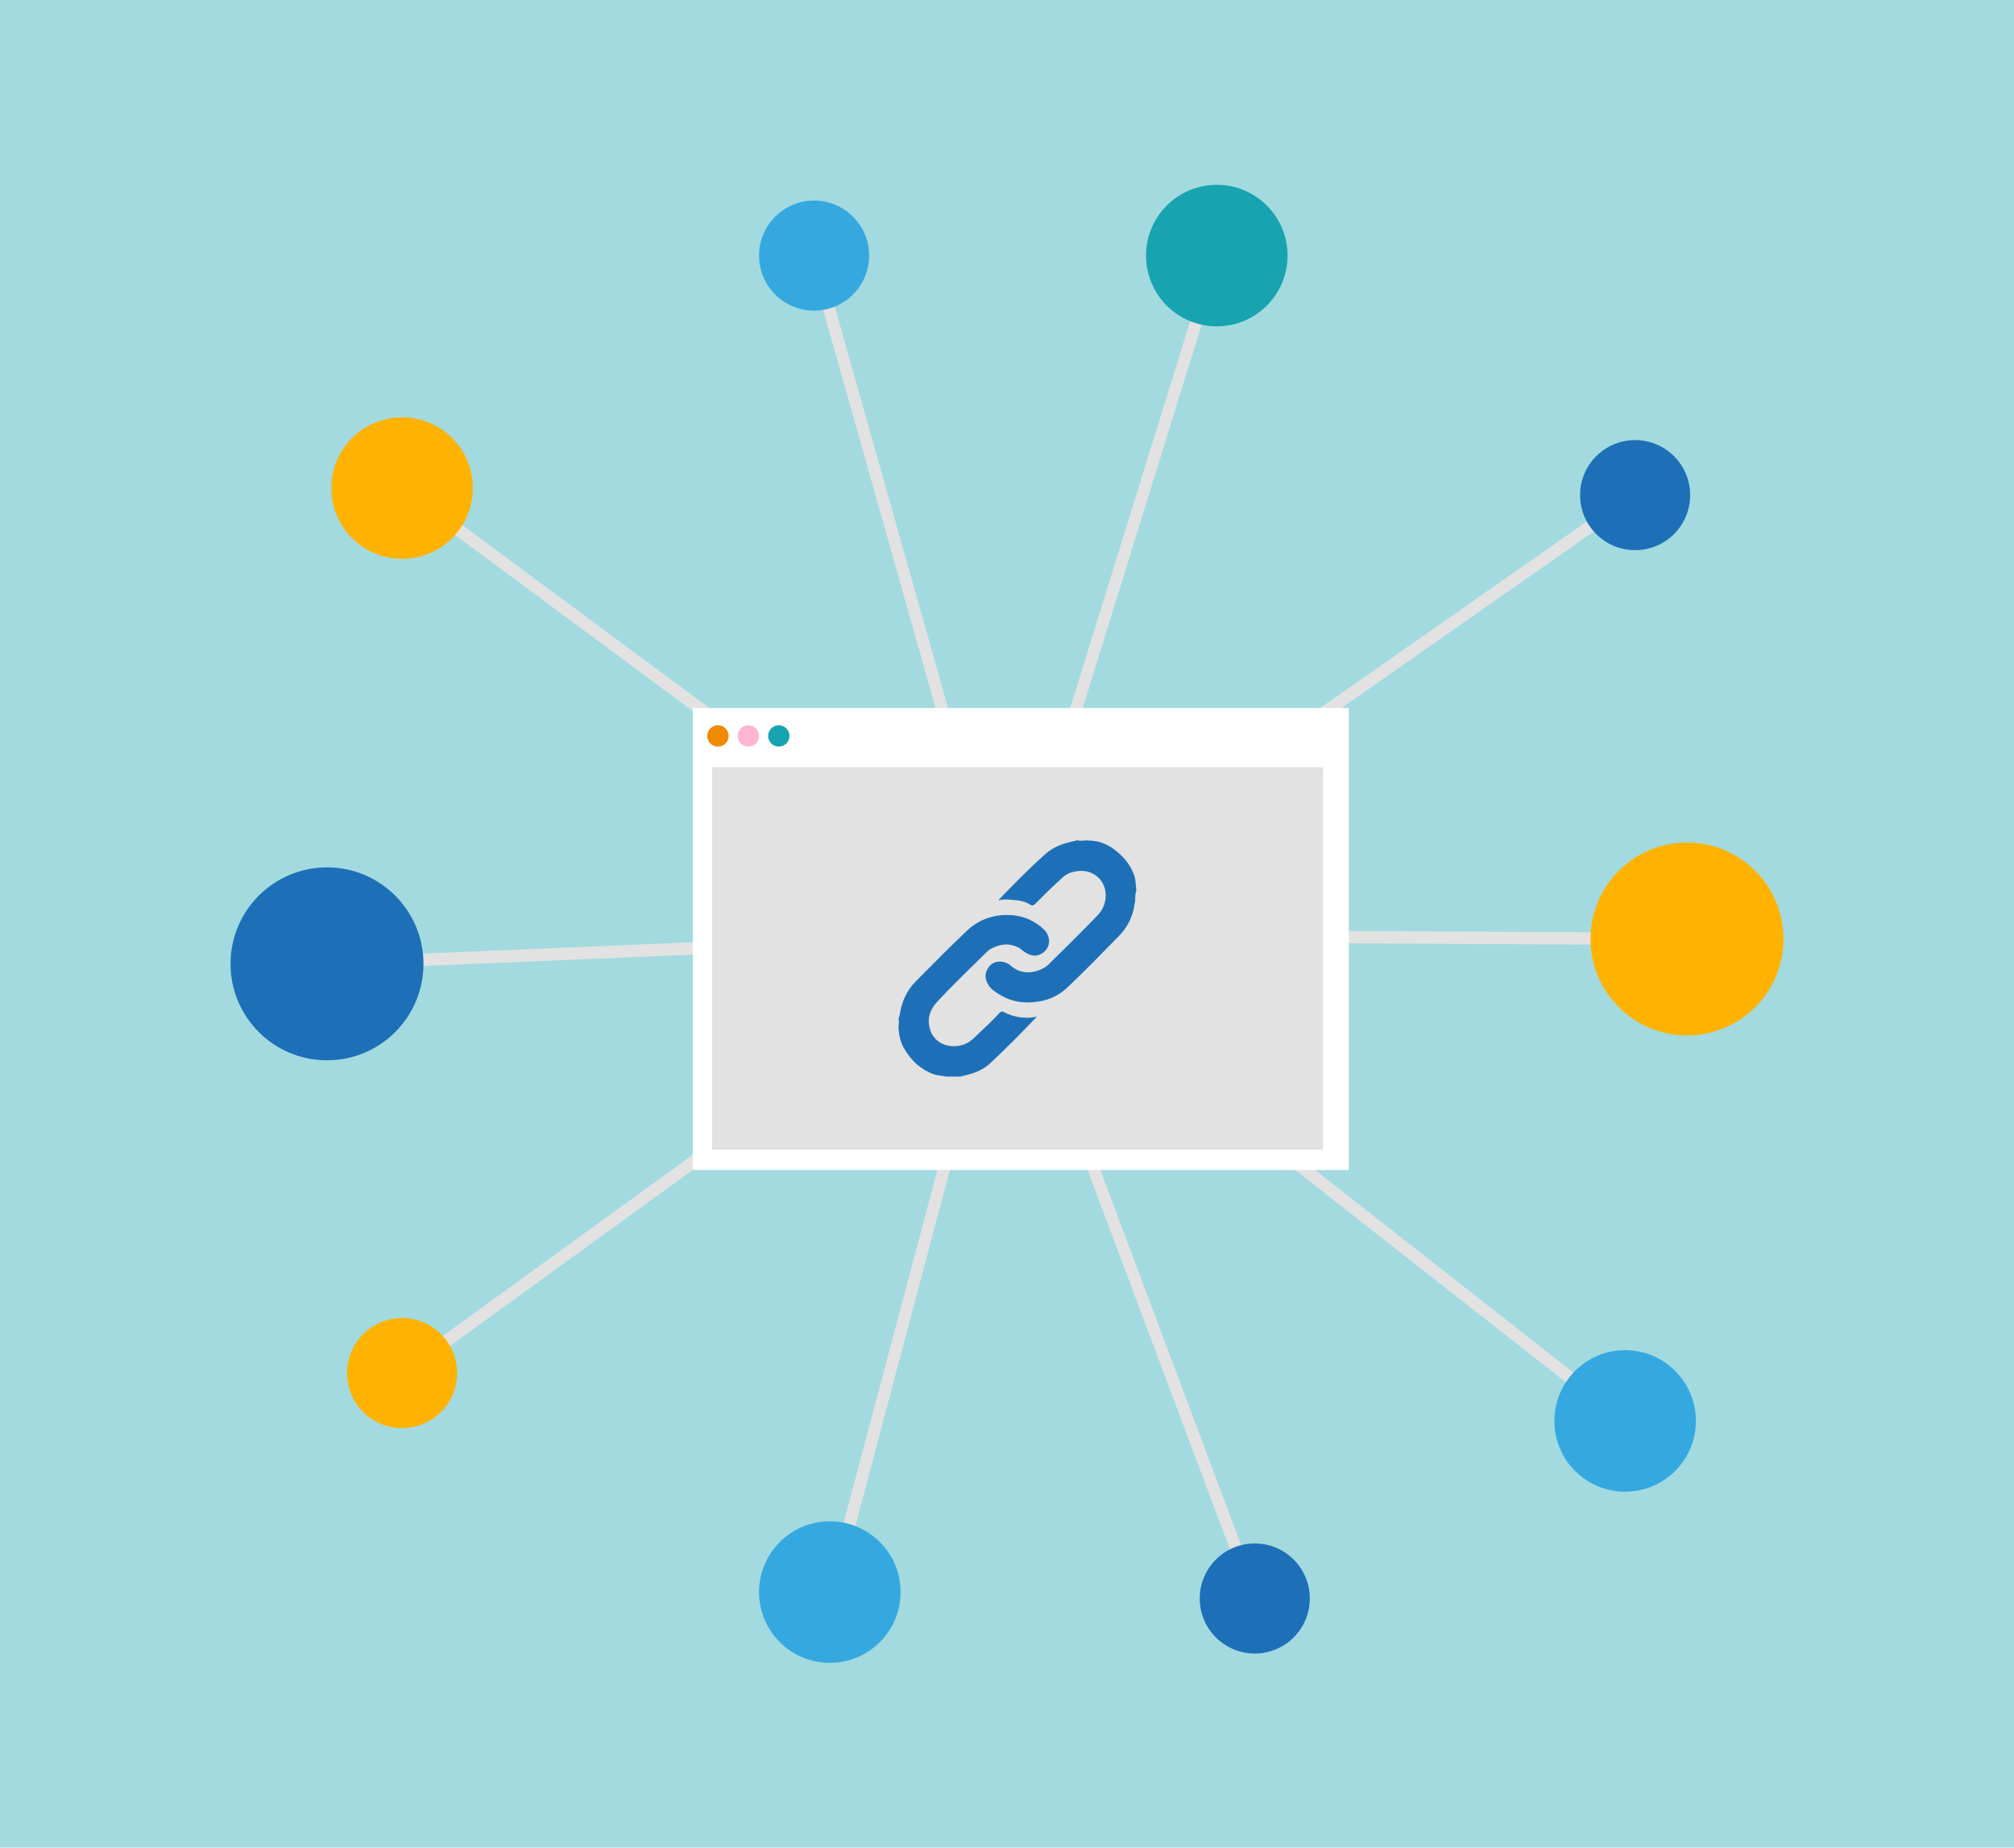 <?xml version="1.0" encoding="UTF-8"?>
<svg xmlns="http://www.w3.org/2000/svg" version="1.1" viewBox="0 0 545 500">
  <g id="Background">
    <rect x="0" y="0" width="545" height="500" fill="#a2dadf" stroke-width="0"/>
  </g>
  <g id="Grafik">
    <g>
      <g>
        <rect x="88.408" y="255.288" width="183.888" height="3.352" transform="translate(-10.63 7.799) rotate(-2.406)" fill="#e2e2e2" stroke-width="0"/>
        <polygon points="438.933 385.977 271.38 254.554 273.05 251.647 440.603 383.071 438.933 385.977" fill="#e2e2e2" stroke-width="0"/>
        <polygon points="338.179 433.537 270.846 254.068 273.584 252.133 340.917 431.603 338.179 433.537" fill="#e2e2e2" stroke-width="0"/>
        <polygon points="226.05 433.32 223.052 431.82 270.716 252.351 273.714 253.85 226.05 433.32" fill="#e2e2e2" stroke-width="0"/>
        <polygon points="109.685 373.001 107.929 370.146 271.337 251.673 273.093 254.528 109.685 373.001" fill="#e2e2e2" stroke-width="0"/>
        <polygon points="270.75 253.915 218.833 69.979 221.762 68.349 273.679 252.285 270.75 253.915" fill="#e2e2e2" stroke-width="0"/>
        <polygon points="271.364 254.544 107.956 133.524 109.658 130.636 273.065 251.656 271.364 254.544" fill="#e2e2e2" stroke-width="0"/>
        <rect x="362.687" y="161.453" width="3.352" height="184.299" transform="translate(108.779 616.578) rotate(-89.688)" fill="#e2e2e2" stroke-width="0"/>
        <polygon points="273.002 254.58 271.427 251.621 441.687 132.508 443.262 135.467 273.002 254.58" fill="#e2e2e2" stroke-width="0"/>
        <polygon points="273.644 253.975 270.785 252.226 327.843 68.29 330.702 70.039 273.644 253.975" fill="#e2e2e2" stroke-width="0"/>
      </g>
      <g>
        <rect x="187.475" y="191.591" width="177.533" height="125.028" fill="#fff" stroke-width="0"/>
        <circle cx="194.28" cy="199.153" r="2.889" fill="#f08800" stroke-width="0"/>
        <circle cx="202.515" cy="199.153" r="2.889" fill="#ffb5d1" stroke-width="0"/>
        <circle cx="210.749" cy="199.153" r="2.889" fill="#17a3b0" stroke-width="0"/>
        <rect x="223.588" y="176.734" width="103.518" height="165.29" transform="translate(534.725 -15.968) rotate(90)" fill="#e2e2e2" stroke-width="0"/>
      </g>
      <g>
        <path d="M252.661,290.724c1.098.366,2.317.366,3.415.61h3.781c.366-.122.61-.122.976-.244,2.805-.61,5.366-1.586,7.44-3.659,4.147-3.903,8.172-7.928,12.075-12.075,0-.122.122-.122.122-.244-.122-.122-.366.122-.488.122-2.805.488-5.732,0-8.294-1.342-.488-.244-.732-.244-1.098.122-2.073,2.195-4.391,4.391-6.586,6.464-1.342,1.342-2.805,2.317-4.757,2.561-3.415.488-6.586-1.22-7.562-4.391-.854-2.805-.122-5.366,1.829-7.44,4.025-4.391,8.172-8.294,12.319-12.44.854-.732,1.464-1.586,2.439-2.073,2.561-1.342,5.123-1.586,7.806,0,.488.366.976.854,1.464,1.098,1.342.854,2.805,1.098,4.147.366,2.683-1.342,2.927-4.757.61-6.83-2.317-2.073-5.123-3.415-8.294-3.659-4.757-.366-9.025.976-12.562,4.391-4.635,4.391-9.147,9.025-13.66,13.538-2.195,2.195-3.537,5.001-4.147,8.05-.122.61-.122,1.098-.366,1.586,0,.122,0,.244-.122.366.122.732.122,1.342,0,2.073v.61c.122,1.829.488,3.659,1.464,5.366,1.951,3.415,4.513,5.732,8.05,7.074Z" fill="#1d70b7" stroke-width="0"/>
        <path d="M274.127,243.523c1.586.122,3.293.366,4.757,1.342.366.244.61.244,1.098-.122,2.317-2.317,4.635-4.635,7.074-6.83,1.098-1.098,2.317-1.829,3.903-2.073,3.903-.854,7.562,1.464,8.172,5.366.366,2.561-.488,4.879-2.317,6.708-4.391,4.513-8.782,8.903-13.294,13.294-.244.244-.61.488-.854.61-2.683,1.586-6.22,2.073-9.147-.488-.854-.732-1.829-1.098-2.927-1.098-1.586,0-2.683.732-3.415,2.073-.732,1.342-.61,2.805.244,4.147.366.732.976,1.22,1.586,1.708,3.049,2.317,6.586,3.415,10.489,3.049,3.659-.244,6.83-1.586,9.391-4.025,4.757-4.513,9.269-9.147,13.904-13.904,2.073-2.073,3.415-4.635,4.025-7.44.122-.61.122-1.22.366-1.829,0-1.098,0-2.195.366-3.293-.122-.122-.122-.366-.122-.61-.122-.854-.122-1.829-.366-2.805-.854-2.683-2.439-4.879-4.635-6.708-1.829-1.586-4.025-2.805-6.586-3.049-.488-.122-1.098,0-1.586-.122h-.366c-.854.122-1.586.122-2.317,0h-.366c-.244.244-.61.122-.854.244-2.805.61-5.488,1.586-7.562,3.537-4.269,3.781-8.172,7.806-12.197,11.953-.122.122-.366.244-.244.488,1.098-.366,2.439-.244,3.781-.122Z" fill="#1d70b7" stroke-width="0"/>
      </g>
      <circle cx="88.489" cy="260.829" r="26.104" fill="#1d70b7" stroke-width="0"/>
      <circle cx="456.511" cy="254.105" r="26.104" fill="#ffb300" stroke-width="0"/>
      <circle cx="442.474" cy="133.988" r="14.894" fill="#1d70b7" stroke-width="0"/>
      <circle cx="108.807" cy="371.574" r="14.894" fill="#ffb300" stroke-width="0"/>
      <circle cx="220.297" cy="69.164" r="14.894" fill="#35a8e0" stroke-width="0"/>
      <circle cx="339.548" cy="432.57" r="14.894" fill="#1d70b7" stroke-width="0"/>
      <circle cx="439.768" cy="384.524" r="19.147" fill="#35a8e0" stroke-width="0"/>
      <circle cx="329.272" cy="69.164" r="19.147" fill="#17a3b0" stroke-width="0"/>
      <circle cx="224.551" cy="430.836" r="19.147" fill="#35a8e0" stroke-width="0"/>
      <circle cx="108.807" cy="132.08" r="19.147" fill="#ffb300" stroke-width="0"/>
    </g>
  </g>
</svg>